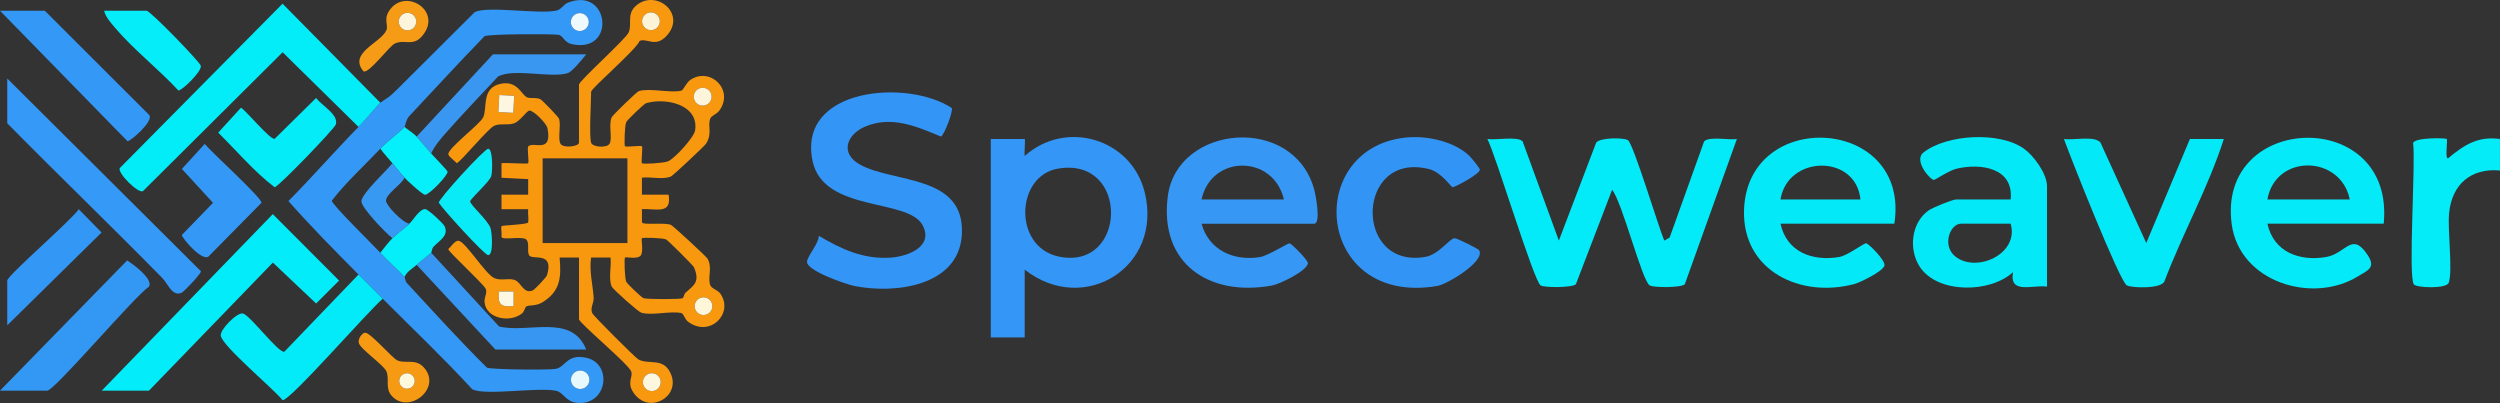 <?xml version="1.0" encoding="UTF-8"?>
<svg id="Layer_2" data-name="Layer 2" xmlns="http://www.w3.org/2000/svg" viewBox="0 0 1032.01 166.35">
  <rect x="0" y="0" width="1032.01" height="166.35" fill="#333333" stroke="none"/>
  <defs>
    <style>
      .cls-1 {
        fill: #04e9f7;
      }

      .cls-2 {
        fill: #09ecf8;
      }

      .cls-3 {
        fill: #f59b15;
      }

      .cls-4 {
        fill: #fdf4d8;
      }

      .cls-5 {
        fill: #03edf9;
      }

      .cls-6 {
        fill: #3599f8;
      }

      .cls-7 {
        fill: #04e9f8;
      }

      .cls-8 {
        fill: #3899f3;
      }

      .cls-9 {
        fill: #3796f1;
      }

      .cls-10 {
        fill: #3496f6;
      }

      .cls-11 {
        fill: #fdf8e1;
      }

      .cls-12 {
        fill: #fef9dc;
      }

      .cls-13 {
        fill: #3398f6;
      }

      .cls-14 {
        fill: #3997f2;
      }

      .cls-15 {
        fill: #05f0fa;
      }

      .cls-16 {
        fill: #3297f5;
      }

      .cls-17 {
        fill: #fdf5db;
      }

      .cls-18 {
        fill: #eefafe;
      }

      .cls-19 {
        fill: #04eaf8;
      }

      .cls-20 {
        fill: #3498f6;
      }

      .cls-21 {
        fill: #03ecf9;
      }

      .cls-22 {
        fill: #3398f4;
      }

      .cls-23 {
        fill: #03ecf8;
      }

      .cls-24 {
        fill: #fdf6e1;
      }

      .cls-25 {
        fill: #05edf9;
      }

      .cls-26 {
        fill: #fef7df;
      }

      .cls-27 {
        fill: #05effa;
      }

      .cls-28 {
        fill: #fdf6d9;
      }

      .cls-29 {
        fill: #f8980f;
      }

      .cls-30 {
        fill: #3499f6;
      }

      .cls-31 {
        fill: #3396f7;
      }

      .cls-32 {
        fill: #3697f5;
      }

      .cls-33 {
        fill: #03ebf8;
      }

      .cls-34 {
        fill: #f59a12;
      }

      .cls-35 {
        fill: #e7f9fd;
      }

      .cls-36 {
        fill: #3295f6;
      }
    </style>
  </defs>
  <g id="Layer_1-2" data-name="Layer 1">
    <g>
      <path class="cls-29" d="M244,58.88c.6,1.93,6.38,2.24,7.56.56,1.43-2.02-.49-7.86.96-11.03.39-.86,10.36-10.56,11.19-10.8,4.67-1.38,13.04.92,17.59-.19.77-.19,1.97-3.31,3.74-4.48,8.28-5.46,18.19,4.29,11.83,12.81-1.04,1.4-3.27,1.99-3.71,3.29-1.09,3.24.97,6.02-1.7,10.29-.57.91-13.57,13.1-14.47,13.51-3.18,1.44-8.46.05-11.99.51v7s11.01,0,11.01,0c1.37,8.39-5.06,5.67-11.01,5.99v5.42c.18,1.3,9.51-.03,11.99,1.09.93.42,14.56,13.02,15.07,13.91,2.14,3.71,0,7.65,1.11,10.88.55,1.58,3.13,1.99,4.29,3.7,5.5,8.11-4.48,18.21-13.46,11.43-1.32-1-1.78-3.28-2.69-3.51-4.29-1.05-12.17,1.15-16.6-.18-1.21-.36-11.6-9.53-12.18-10.8-1.44-3.17-.05-8.45-.51-11.97h-8.01c-.83,5.63.72,11.28,1.05,16.53.14,2.27-1.52,4.29-.59,6.41.54,1.23,17.81,18.41,18.98,19.08,4.38,2.48,10.7-1.14,13.64,6.39,3.54,9.06-8.76,16.15-15.09,8.05-3.71-4.75-.48-7.07-1.45-9.48-1.27-3.14-21.53-19.98-21.53-21.5v-25.47h-8.01c.74,8.07.35,13.9-7.03,18.44-2.84,1.74-5.47,1.02-6.73,1.77-.52.31-.82,2.06-1.67,2.78-4.79,4.05-14.95,2.36-15.55-4.6-.17-1.91,1.17-3.79.53-5.38-.83-2.05-15.5-15.37-15.51-16.5,1.13-.93,2.78-3.7,4.34-3.42,2.87.5,11,13.75,14.65,15.39,2.67,1.2,5.62-.05,8.28.72,2.82.81,3.77,6.11,7.68,4.33.75-.34,5.55-5.37,5.81-6.23,3.03-10.02-5.99-6.09-7.36-8.22-1.05-1.63.36-5.4-1.36-6.63-1.89-1.35-9.86.54-10.08-1.01.22-1.04-.3-4.09.03-4.41.4-.39,10.87-.62,11.01-1.57.25-1.64-.2-3.7-.02-5.43h-11.01s0-5.99,0-5.99h11.01s.01-6.41.01-6.41l-11.02-.57v-6c1.79-.29,10.61.42,11.01.01.45-.45-.52-6.36.05-6.95,2.17-2.24,10.01,3.23,7.92-7.52-.38-1.96-5.75-7.41-7.49-7.27-1.09.09-3.9,4.54-6.43,5.31-2.71.83-5.62-.12-8.05.95-2.62,1.16-14.28,15.44-15.51,15.44-.78-.99-3.25-2.59-3.43-3.61-.43-2.44,13.12-12.44,14.41-15.36,1.77-4-.86-12.15,7.25-13.8,7.04-1.43,8.51,4.79,10.94,5.65,1.49.53,3.45-.12,5.31.69.79.34,7.55,7.33,7.81,8.18.84,2.83-.67,8.49.64,10.34s7.56,1.02,7.56-.56v-23.97c0-1.48,19.24-18.68,20.49-21.49,1.56-3.51-.93-7.52,2.99-11,8.2-7.27,21.29,3.3,12.54,12.53-4.53,4.78-7.98.65-10.97,1.94-1.59,3.8-20.04,19.56-20.04,21.01,0,4.31-.88,18.14,0,20.98ZM272.38,8.77c0-2.03-1.64-3.67-3.67-3.67s-3.67,1.64-3.67,3.67,1.64,3.67,3.67,3.67,3.67-1.64,3.67-3.67ZM293.77,39.92c0-2.04-1.66-3.69-3.7-3.69s-3.7,1.65-3.7,3.69,1.66,3.69,3.7,3.69,3.7-1.65,3.7-3.69ZM206.1,39.22l-.36,7.04,6.17.32.36-7.04-6.17-.32ZM264.99,67.37c.51.51,8.99-.05,10.75-.76,2.67-1.08,10.76-9.83,11.21-12.8,1.61-10.66-12.13-13.62-20.25-11.21-.87.26-7.81,6.97-8.19,7.81-.66,1.44-.88,9.62-.52,9.98.41.41,6.6-.42,7.01-.01s-.42,6.59-.01,7ZM259,65.37h-35v34.96h35v-34.96ZM281.8,123.09c.46-.28.61-1.75,1.18-2.25,3.55-3.11,6.04-4.51,3.5-10.5-.32-.75-10.76-11.15-11.5-11.49-1.44-.66-9.64-.88-9.99-.52-.43.44.72,5.42-.43,7.06-1.29,1.84-6.14.51-6.57.93-.36.35-.13,8.53.52,9.98.38.83,6.3,6.54,7.19,6.81,1.58.47,15.25.5,16.09,0ZM212.01,120.31h-6.01c-.62,5.29.67,6.63,6,6v-6ZM294.08,126.39c0-2.02-1.64-3.66-3.66-3.66s-3.66,1.64-3.66,3.66,1.64,3.66,3.66,3.66,3.66-1.64,3.66-3.66ZM272.77,157.75c0-2.04-1.65-3.69-3.69-3.69s-3.69,1.65-3.69,3.69,1.65,3.69,3.69,3.69,3.69-1.65,3.69-3.69Z"/>
      <path class="cls-20" d="M157,42.4c3.38-2.44,3.17-1.74,6.97-5.52,10.7-10.62,21.35-21.3,32.05-31.92,5.68-2.57,25.76.94,33.46-.54,2.32-.44,3.07-2.53,4.77-3.23,17.49-7.19,20.35,21.38,1.5,16.96-2.73-.64-3.5-3.6-5.2-3.79-3.62-.42-28.46-.35-30.53.58-10.51,10.82-20.72,21.93-31.03,32.94-1.46,1.56-1.67,4.14-1.99,4.5-1.67,1.88-7.05,5.85-10,8.99-6.64,7.07-14.2,13.89-20.04,21.48,0,1.56,17.34,18.56,20.04,21.48,3.37,3.65,7.18,6.93,10,9.99.22.24.22,1.69.96,2.5,10.89,11.76,21.65,23.67,33.05,34.94,1.83.83,25.66,1.04,28.46.5,3.95-.76,4.64-6.34,12.57-4.57,10.9,2.44,8.75,19.52-3.54,18.63-5.07-.37-5.83-4.42-9.03-5.03-7.88-1.51-28.69,2.08-34.46-.54-11.89-12.93-24.64-25.01-37.02-37.44-3.32-3.33-6.69-6.66-10-9.99-9.79-9.85-19.87-20.05-28.93-30.33,9.89-9.96,19.11-20.59,28.93-30.6,1.88-1.92,8.45-9.59,9-9.99ZM243.05,9.11c0-2.04-1.66-3.7-3.7-3.7s-3.7,1.66-3.7,3.7,1.66,3.7,3.7,3.7,3.7-1.66,3.7-3.7ZM243.31,156.77c0-2.1-1.71-3.81-3.81-3.81s-3.81,1.71-3.81,3.81,1.71,3.81,3.81,3.81,3.81-1.71,3.81-3.81Z"/>
      <path class="cls-33" d="M687.01,99.33l2.22-1.27,14.24-39.71c2.13-2.16,10.23-.43,13.52-.97l-21.49,59.93c-1.24,1.49-12.84,1.51-14.51.5-3.19-1.93-11.32-34.36-15.5-39.46l-14.96,38.98c-1.39,1.43-12.85,1.51-14.55.49-2.82-1.69-18.4-53.46-21.98-60.44,3.4.56,12.39-1.23,14.53.96l14.97,40.97,15.43-40.5c1.9-2.08,11.26-2.05,13.08-.95,2.2,1.32,12.78,36.33,15,41.47Z"/>
      <path class="cls-10" d="M423,111.32v27.97h-14V57.38h14c.35,0-.26,6.07.01,6.99,16.96-15.17,43.99-7.19,49.52,14.95,7.68,30.73-24.9,51.24-49.53,32ZM436.74,69.61c-17.5,2.98-18.58,32.23.2,36.27,28.38,6.1,29.56-41.35-.2-36.27Z"/>
      <path class="cls-31" d="M392.87,44.56c.74,1.27-3.19,11.44-4.46,11.8-10.03-4.17-20.25-8.67-31.11-4.17-7.78,3.22-10.72,11.06-2.35,15.73,13.89,7.75,43.55,4.01,42.1,28.95-1.24,21.4-27.82,24.51-44.3,21.19-3.54-.71-19.96-6.36-19.6-10.05.25-2.58,4.82-7.37,4.86-10.67,9.25,5.51,18.36,9.73,29.52,9.02,7.14-.46,18.02-4.49,13.33-13.38-5.95-11.29-40.95-5.15-45.43-26.54-6.34-30.33,39.16-33.91,57.42-21.87Z"/>
      <path class="cls-19" d="M984,92.34h-48c2.55,11.7,13.18,15.63,24.26,13.75,8.2-1.39,10.61-10.79,17.18-.71,3.36,5.15.07,6.17-4.14,8.74-18.81,11.51-48.82,2.33-52.04-21.53-6.27-46.49,67.55-48.66,62.74-.24ZM970,82.35c-3.81-18.59-30.77-18.87-34,0h34Z"/>
      <path class="cls-32" d="M496,92.34c3.01,10.97,13.45,15.6,24.26,13.75,3.2-.55,11.44-5.77,12.09-5.65.84.14,7.76,7.11,7.57,8.25-.56,3.27-11.6,8.58-14.88,9.18-26.03,4.73-46.6-9.14-42.96-36.92,3.87-29.58,51.98-33.91,60.46-2.63.57,2.1,2.85,14.03-.04,14.03h-46.5ZM530,82.35c-4.27-18.56-29.92-18.72-34,0h34Z"/>
      <path class="cls-7" d="M782,92.34h-47c2.53,11.68,13.19,15.65,24.26,13.74,3.53-.61,10.2-5.81,11.1-5.65,1.18.21,8.08,7.21,7.55,9.21-.62,2.36-9.9,6.92-12.47,7.61-22.09,5.92-46.19-5.37-45.5-30.42,1.17-42.67,68.84-38.9,62.06,5.5ZM768,82.35c-1.83-18.85-30.07-18.41-33,0h33Z"/>
      <path class="cls-7" d="M845,118.31c-5.99-.83-15.7,3.35-14.01-5.99-9.28,8.67-30.99,9.05-38.42-2.07-4.75-7.1-3.7-18.21,3.5-23.34,1.69-1.2,9.85-4.56,11.43-4.56h22.5c1.36-13.07-12.31-15.07-22.25-12.73-3.26.77-8.67,4.54-9.41,4.65-1.3.19-8.65-7.94-4.29-11.35,9.62-7.52,31.39-8.72,41.45-1.54,4.1,2.92,9.51,10.35,9.51,15.48v41.45ZM830,92.34h-20.5c-4.5,0-7.9,8.95-2.45,13.44,8.69,7.16,26.62-.94,22.95-13.44Z"/>
      <path class="cls-5" d="M157,42.4c-.55.4-7.12,8.07-9,9.99l-31.33-30.82-57.68,57.35c-1.99,1.02-10.59-7.54-9.55-9.54L116.64,1.52l40.36,40.88Z"/>
      <path class="cls-36" d="M581.8,56.67c8.09-.57,18.83,1.96,24.74,7.66.9.87,4.23,4.91,4.35,5.7.25,1.63-10.52,7.45-11.3,7.26-.6-.15-4.63-6.2-9.57-7.46-30.29-7.73-31.46,41.24-1.76,36.24,5.9-.99,10.03-7.68,12.21-7.73,1-.02,9.66,4.27,10.1,4.96,2.8,4.37-12.94,14.03-17.31,14.76-50.66,8.54-55.57-58.31-11.46-61.41Z"/>
      <path class="cls-1" d="M918,57.38c-6.45,20.17-17.04,39.01-24.56,58.87-1.58,3.05-13.3,2.65-15.46,1.57-2.95-1.47-23.34-53.09-25.98-60.44,3.89.61,12.49-1.49,15.06,1.43l18.93,41.51,18.01-42.95h14Z"/>
      <polygon class="cls-21" points="42 161.26 112.61 88.39 139.98 115.82 130.5 125.29 112.64 108.4 61.5 161.26 42 161.26"/>
      <path class="cls-6" d="M3,32.41l79.93,79.55c.17.99-6.95,8.42-7.95,8.89-3.81,1.75-5.7-3.76-7.95-6.05C45.9,93.28,24.15,72.37,3,50.89v-18.48Z"/>
      <path class="cls-23" d="M1010.01,57.38c.49.49-.77,8.04.5,8.01,6.56-5.45,12.34-9.3,21.49-8.01v13c-11.94-1.09-19.8,5.68-20.99,17.49-.72,7.11,1.56,23.59-.15,28.82-.86,2.63-13.42,2.14-14.42.7-2.4-3.43.81-50.36-.3-58.36.76-2.32,13.36-2.15,13.87-1.64Z"/>
      <path class="cls-33" d="M158,123.31c-5.42,4.46-38.46,42.4-41.36,41.88-3.82-4.82-24.88-22.28-25.51-26.63-.37-2.54,6.8-9.77,9.17-9.15,2.99.78,14.53,16.25,17.06,15.8l30.64-31.89c3.31,3.33,6.68,6.66,10,9.99Z"/>
      <path class="cls-13" d="M0,4.44h18.5l43.03,42.97c2.26,2.48-7.86,11.08-8.9,10.89L0,4.44Z"/>
      <path class="cls-22" d="M0,161.26l52.49-53.76c2.58,1.69,10.69,7.52,9.06,10.78-6.03,4.03-39.04,42.98-42.05,42.98H0Z"/>
      <path class="cls-23" d="M130.5,40.42c2.27,3.19,9.43,6.85,8.11,11-.55,1.72-23.46,25.56-25.24,25.87-8.44-6.42-15.65-15-23.29-22.54l9.43-10.33c2.44,1.73,11.97,13.23,13.86,12.9l17.14-16.89Z"/>
      <path class="cls-30" d="M84.5,59.4c2.69,3.36,23.77,22.41,23.43,24.32l-21.38,21.67c-2.33,3.8-11.66-7.35-11.47-8.41l12.86-13.26-12.86-13.98,9.43-10.33Z"/>
      <path class="cls-16" d="M3,134.29v-18.48c0-2.08,26.73-25.12,29.5-29.45l9.43,9.61L3,134.29Z"/>
      <path class="cls-9" d="M178,104.33l28.02,30.45c12.1,2.93,29.97-5.49,35.98,9.51h-37.5l-32.5-34.96c1.73-1.64,5.42-4.38,6-4.99Z"/>
      <path class="cls-14" d="M172,56.38l31.5-33.96h38.5c-1.52,1.85-5.75,7.21-7.7,7.79-7.18,2.13-21.93-2.12-28.67,1.33-7.05,7.57-14.28,15.1-21.14,22.83-2.18,2.46-5.26,5.98-6.49,9-2.02-2.3-3.99-4.75-6-6.99Z"/>
      <path class="cls-25" d="M43,4.44h17.5c1.59,0,21.99,21.14,22.39,22.68.6,2.28-7.9,10.45-9.26,10.22-8.07-8.74-18.55-16.9-26.15-25.88-1.58-1.86-4.01-4.61-4.49-7.01Z"/>
      <path class="cls-2" d="M201.5,61.4c2.03-.04,1.84,9.48,1.3,11.27-.69,2.29-7.12,7.88-8.73,10.33-.25,1.44,7.46,7.9,8.47,11.31.52,1.77,1.27,11.06-1.04,11.01-1.49-.03-18.53-18.72-20.36-21.63-.13-1.58,18.84-22.25,20.36-22.28Z"/>
      <path class="cls-15" d="M167,52.39c1.39,1.19,3.89,2.76,5,4,2.01,2.24,3.98,4.69,6,6.99,1.15,1.31,6.72,6.98,6.76,7.48.13,1.62-7.59,9.54-9.26,9.54-1.09,0-7.18-5.67-8.5-7.03-1.71-1.76-3.34-4.07-5-5.99s-3.46-3.92-5-5.99c2.95-3.14,8.33-7.11,10-8.99Z"/>
      <path class="cls-27" d="M178,104.33c-.58.61-4.27,3.36-6,4.99-1.64,1.55-3.99,2.63-5,4.99-2.82-3.05-6.63-6.34-10-9.99,1.52-1.84,3.36-4.38,5-5.99,2.06-2.03,4.81-3.98,7-5.99,1.56-1.43,4.09-6.03,6.5-6.03,1.23,0,7.5,5.97,8.01,7.05,1.87,3.99-2.15,5.88-4.54,8.48-.75.82-.77,2.28-.97,2.49Z"/>
      <path class="cls-34" d="M150.63,137.35c2.07-.35,11.26,10.47,13.39,11.41,3.52,1.55,7.55-.92,11.01,2.99,7.66,8.65-6.59,19.69-13.49,11.47-2.61-3.11-.68-6.84-2.05-9.94-1.22-2.76-10.71-9.14-11.38-11.7-.41-1.56,1.18-4.01,2.52-4.24ZM171.2,157.27c0-1.77-1.43-3.2-3.2-3.2s-3.2,1.43-3.2,3.2,1.43,3.2,3.2,3.2,3.2-1.43,3.2-3.2Z"/>
      <path class="cls-3" d="M150.02,29.41c-6.38-7.61,7.32-11.73,9.51-17,.89-2.13-1.65-4.86,1.92-9.03,6.64-7.77,20.36.96,13.55,10.55-4.16,5.86-7.61,2.06-11.98,4.02-2.31,1.04-10.99,12.86-13,11.46ZM171.84,8.92c0-2-1.62-3.62-3.62-3.62s-3.62,1.62-3.62,3.62,1.62,3.62,3.62,3.62,3.62-1.62,3.62-3.62Z"/>
      <path class="cls-8" d="M167,73.36c-1.18,2.76-7.66,6.64-7.66,9.49,0,2,7.02,9.24,9.66,9.49-2.19,2.01-4.94,3.96-7,5.99-2.73-2.08-13.05-12.74-12.8-15.33.33-3.41,10.34-12.42,12.8-15.64,1.66,1.92,3.29,4.23,5,5.99Z"/>
      <ellipse class="cls-26" cx="269.07" cy="157.75" rx="3.69" ry="3.69"/>
      <ellipse class="cls-17" cx="290.07" cy="39.92" rx="3.7" ry="3.69"/>
      <ellipse class="cls-28" cx="290.41" cy="126.39" rx="3.66" ry="3.66"/>
      <ellipse class="cls-4" cx="268.71" cy="8.77" rx="3.67" ry="3.67"/>
      <rect class="cls-24" x="205.47" y="39.81" width="7.05" height="6.17" transform="translate(155.44 249.42) rotate(-87.06)"/>
      <path class="cls-11" d="M212.01,120.31v6c-5.34.63-6.63-.72-6.01-6h6.01Z"/>
      <ellipse class="cls-35" cx="239.5" cy="156.77" rx="3.81" ry="3.81"/>
      <ellipse class="cls-18" cx="239.35" cy="9.11" rx="3.7" ry="3.7"/>
      <circle class="cls-12" cx="168" cy="157.27" r="3.2"/>
      <ellipse class="cls-17" cx="168.22" cy="8.92" rx="3.62" ry="3.62"/>
    </g>
  </g>
</svg>